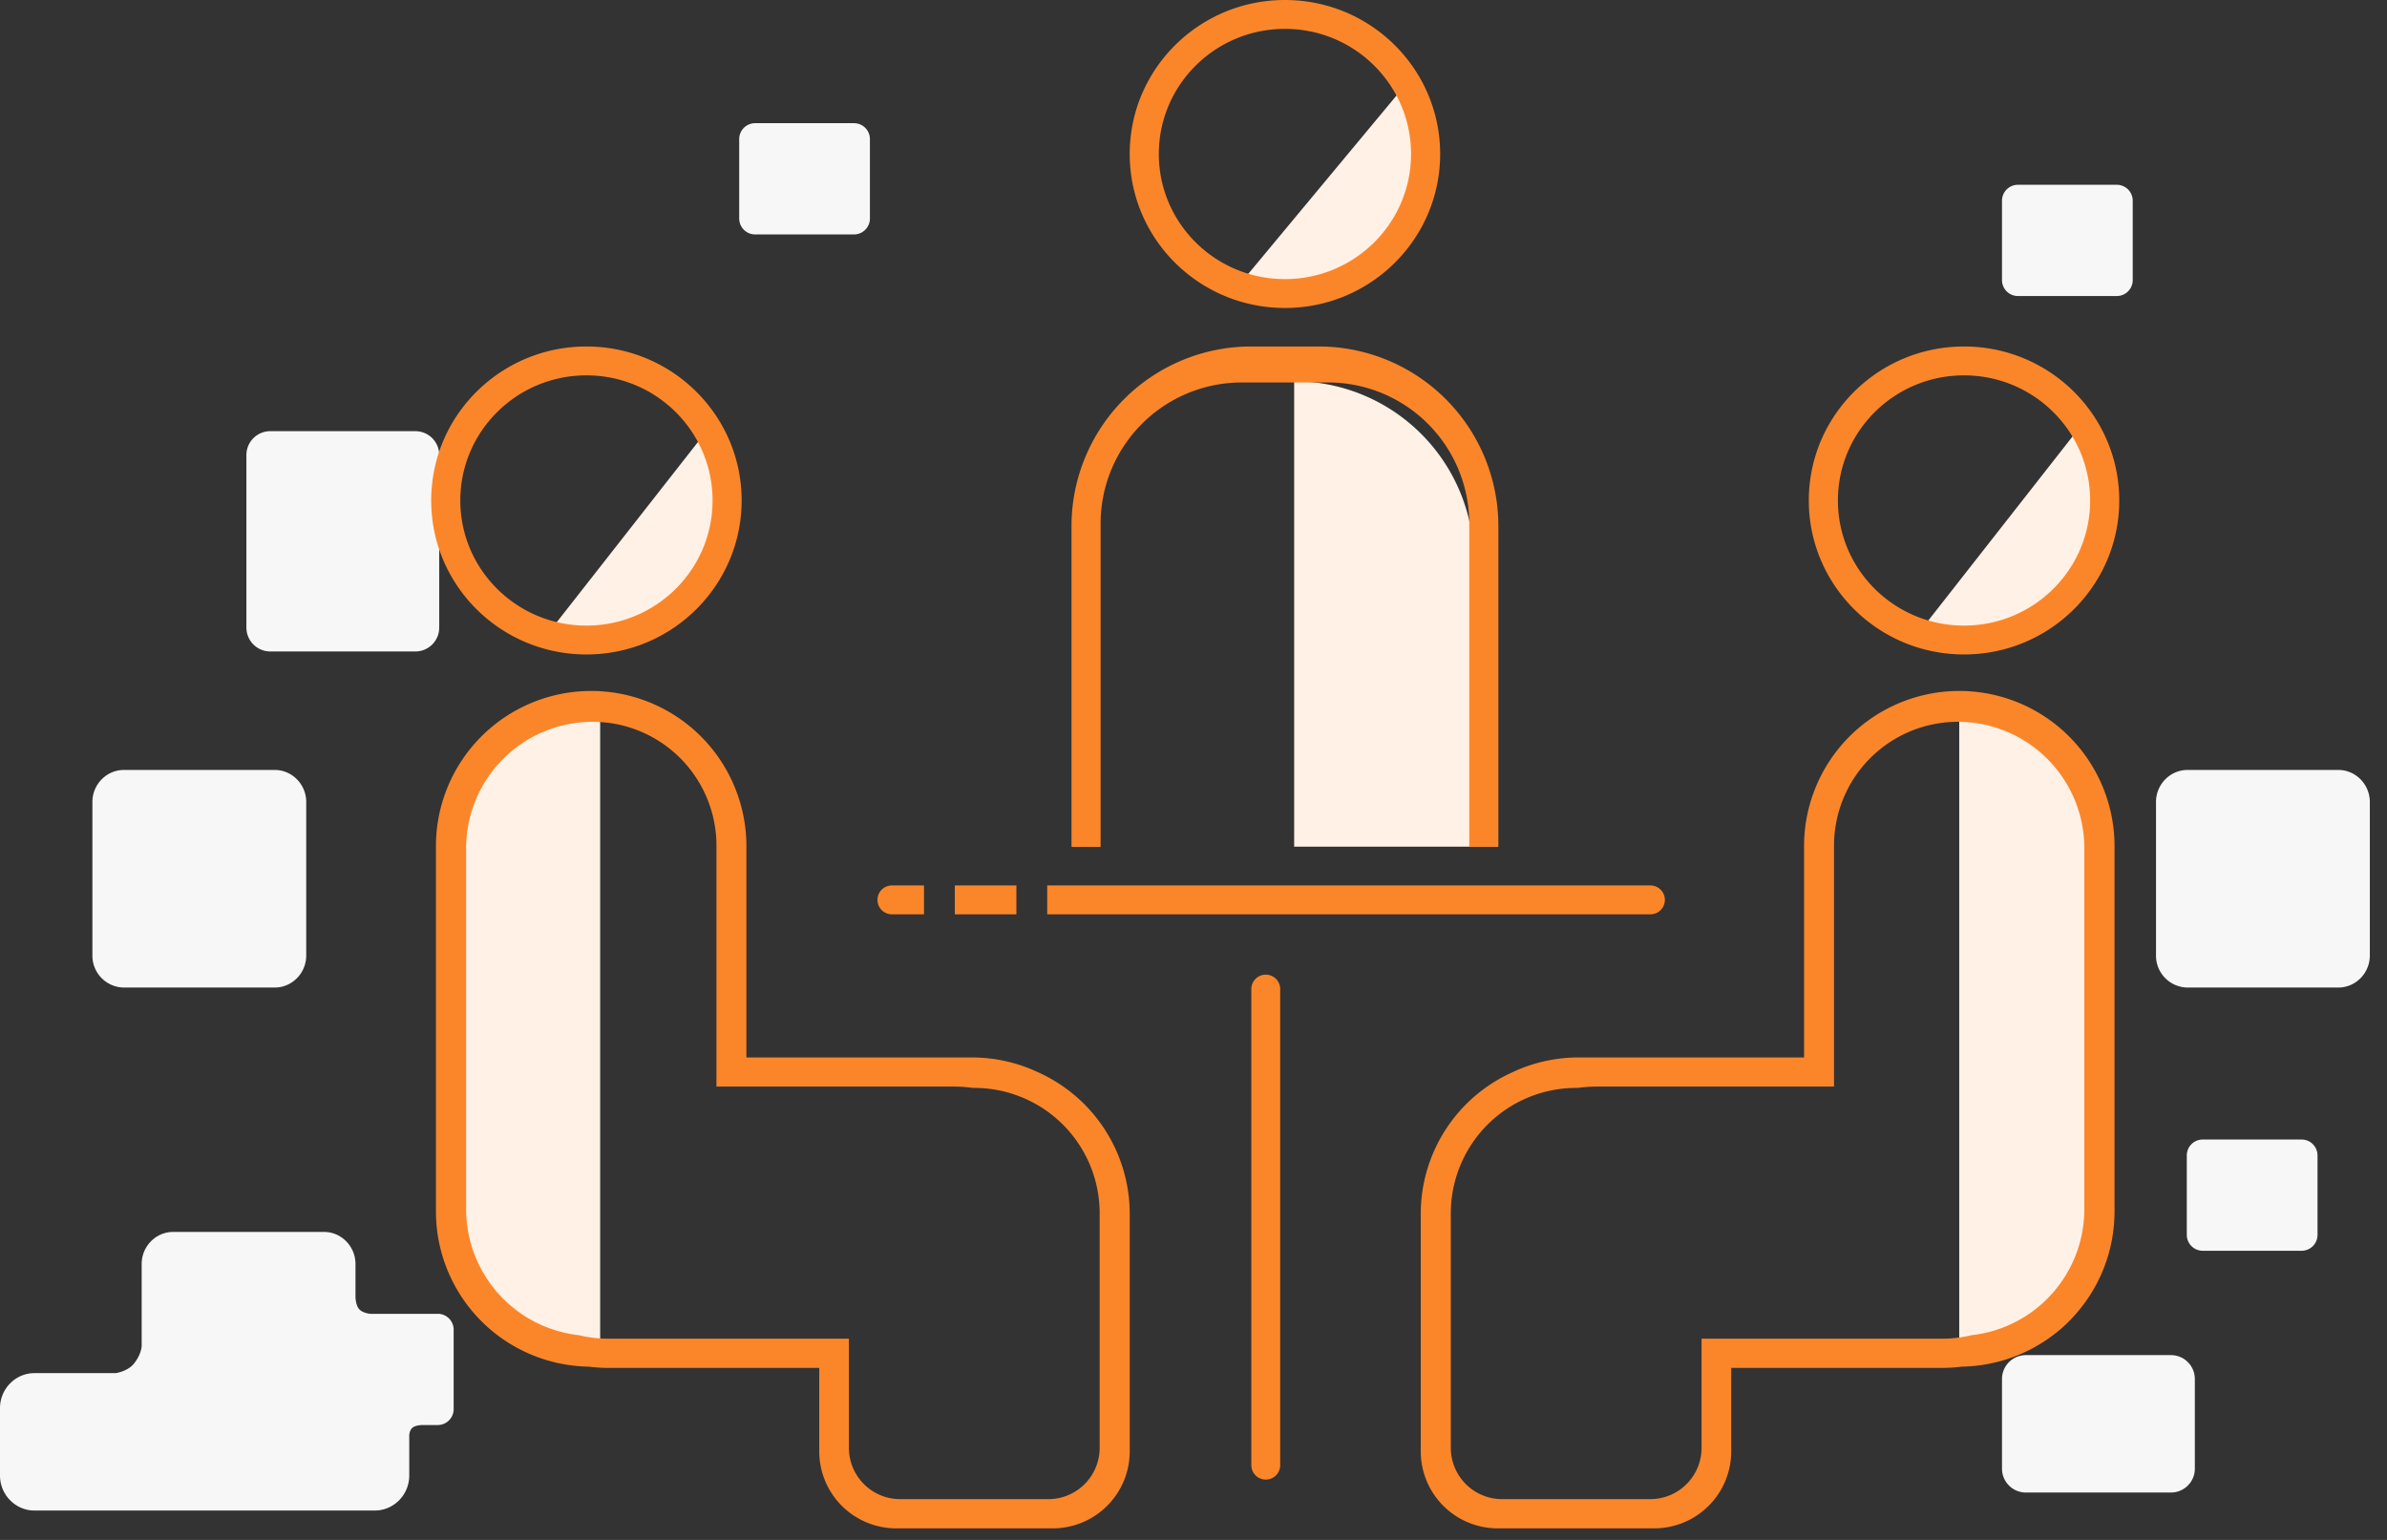 <svg xmlns="http://www.w3.org/2000/svg" width="93" height="60" viewBox="0 0 93 60">
    <rect x="0" y="0" width="93" height="60" fill="#333333" stroke="none"/>
    <g fill="none" fill-rule="evenodd">
        <path fill="#FFF1E6" d="M50.422 14.856v18.132h7V21.857a7 7 0 0 0-7-7.001zM76.334 27.6v25.097h1.384a4 4 0 0 0 4-4V31.6a4 4 0 0 0-4-4h-1.384zM23.383 27.6v25.097H22a4 4 0 0 1-4-4V31.6a4 4 0 0 1 4-4h1.383zM48.584 10.73l5.896-7.093c1.202 2.305 1.11 4.25-.273 5.837-1.384 1.587-3.259 2.005-5.623 1.256zM74.956 24.398l5.924-7.56c1.202 2.304 1.11 4.25-.273 5.836-1.384 1.587-3.268 2.161-5.65 1.724zM21.6 24.36l5.924-7.56c1.202 2.304 1.11 4.25-.273 5.837-1.385 1.586-3.268 2.161-5.651 1.723z"/>
        <path fill="#F7F7F7" d="M17.062 51.19a.62.62 0 0 1 .613.624V54.9a.62.62 0 0 1-.613.624h-.597s-.27-.002-.395.105c-.146.126-.125.367-.125.367v1.496c0 .75-.604 1.363-1.34 1.363H1.34c-.737 0-1.34-.614-1.34-1.363v-2.627c0-.75.603-1.363 1.34-1.363h3.17s.45-.065.69-.35c.313-.371.32-.711.32-.711v-3.193c0-.686.551-1.248 1.226-1.248h5.878c.674 0 1.226.562 1.226 1.248v1.281s.003.338.155.492c.151.154.432.17.432.17h2.625zM91.105 38.478h-5.878A1.241 1.241 0 0 1 84 37.23v-5.982c0-.686.552-1.248 1.227-1.248h5.878c.674 0 1.226.562 1.226 1.248v5.982c0 .686-.552 1.248-1.226 1.248M10.705 38.478H4.827A1.241 1.241 0 0 1 3.6 37.23v-5.982c0-.686.552-1.248 1.227-1.248h5.878c.674 0 1.226.562 1.226 1.248v5.982c0 .686-.552 1.248-1.226 1.248M89.68 48.734h-3.867a.62.62 0 0 1-.613-.624v-3.086a.62.62 0 0 1 .613-.624h3.867a.62.62 0 0 1 .613.624v3.086a.62.62 0 0 1-.613.624M33.28 9.134h-3.867a.62.62 0 0 1-.613-.624V5.424a.62.62 0 0 1 .613-.624h3.867a.62.62 0 0 1 .613.624V8.51a.62.62 0 0 1-.613.624M84.593 58.154H78.92a.93.93 0 0 1-.92-.936v-3.482a.93.93 0 0 1 .92-.936h5.673a.93.93 0 0 1 .92.936v3.482a.93.93 0 0 1-.92.936M82.48 11.534h-3.867A.62.62 0 0 1 78 10.91V7.824a.62.62 0 0 1 .613-.624h3.867a.62.62 0 0 1 .613.624v3.086a.62.62 0 0 1-.613.624M16.193 25.383H10.52a.93.93 0 0 1-.92-.936v-6.71a.93.93 0 0 1 .92-.937h5.673a.93.93 0 0 1 .92.936v6.711a.93.93 0 0 1-.92.936"/>
        <path fill="#FB8629" d="M39.6 34.5h-2.4v1.125h2.4V34.5zm1.2 0h23.478a.563.563 0 1 1 0 1.125H40.8V34.5zm-4.8 0h-1.25a.562.562 0 1 0 0 1.125H36V34.5zm13.878 4.038v18.549a.562.562 0 0 1-1.125 0V38.538a.562.562 0 1 1 1.125 0z"/>
        <path fill="#FB8629" d="M61.479 42.389h-.069a4.885 4.885 0 0 0-4.885 4.884v9.139a2 2 0 0 0 2 2h5.77a2 2 0 0 0 2-2V52.16h9.364c.396 0 .782-.047 1.152-.136a4.942 4.942 0 0 0 4.397-4.912v-14.06a4.928 4.928 0 0 0-4.927-4.928 4.826 4.826 0 0 0-4.826 4.826v9.387h-9.232c-.252 0-.5.017-.744.05zm-2.536-.618a6.025 6.025 0 0 1 2.564-.569h8.782v-8.154a6.048 6.048 0 1 1 12.095 0v14.154a6.048 6.048 0 0 1-5.954 6.047 6.106 6.106 0 0 1-.769.049H67.45v3.252a3 3 0 0 1-3 3h-6.096a3 3 0 0 1-3-3v-9.252a6.049 6.049 0 0 1 3.589-5.527zM76.52 25.5c-3.34 0-6.047-2.686-6.047-6s2.707-6 6.047-6 6.048 2.686 6.048 6-2.707 6-6.048 6zm0-1.125c2.714 0 4.914-2.183 4.914-4.875s-2.2-4.875-4.914-4.875c-2.713 0-4.913 2.183-4.913 4.875s2.2 4.875 4.913 4.875zM37.89 42.389h.069a4.885 4.885 0 0 1 4.885 4.884v9.139a2 2 0 0 1-2 2h-5.77a2 2 0 0 1-2-2V52.16h-9.363c-.397 0-.783-.047-1.152-.136a4.942 4.942 0 0 1-4.398-4.912v-14.06a4.928 4.928 0 0 1 4.927-4.928 4.826 4.826 0 0 1 4.826 4.826v9.387h9.232c.253 0 .5.017.744.05zm2.536-.618a6.025 6.025 0 0 0-2.563-.569H29.08v-8.154a6.048 6.048 0 1 0-12.095 0v14.154a6.048 6.048 0 0 0 5.954 6.047c.252.032.509.049.77.049h8.21v3.252a3 3 0 0 0 3 3h6.096a3 3 0 0 0 3-3v-9.252a6.049 6.049 0 0 0-3.589-5.527zM22.848 25.5c3.34 0 6.047-2.686 6.047-6s-2.707-6-6.047-6-6.048 2.686-6.048 6 2.708 6 6.048 6zm0-1.125c-2.714 0-4.914-2.183-4.914-4.875s2.2-4.875 4.914-4.875c2.714 0 4.914 2.183 4.914 4.875s-2.2 4.875-4.914 4.875zM42.88 33h-1.133V20.5a7 7 0 0 1 7-7h2.631a7 7 0 0 1 7 7V33h-1.134V20.402a5.5 5.5 0 0 0-5.5-5.5h-3.363a5.5 5.5 0 0 0-5.5 5.5V33zm7.183-21c-3.34 0-6.048-2.686-6.048-6s2.708-6 6.048-6 6.047 2.686 6.047 6-2.707 6-6.047 6zm0-1.125c2.713 0 4.913-2.183 4.913-4.875s-2.2-4.875-4.913-4.875c-2.714 0-4.914 2.183-4.914 4.875s2.2 4.875 4.914 4.875z"/>
    </g>
</svg>
